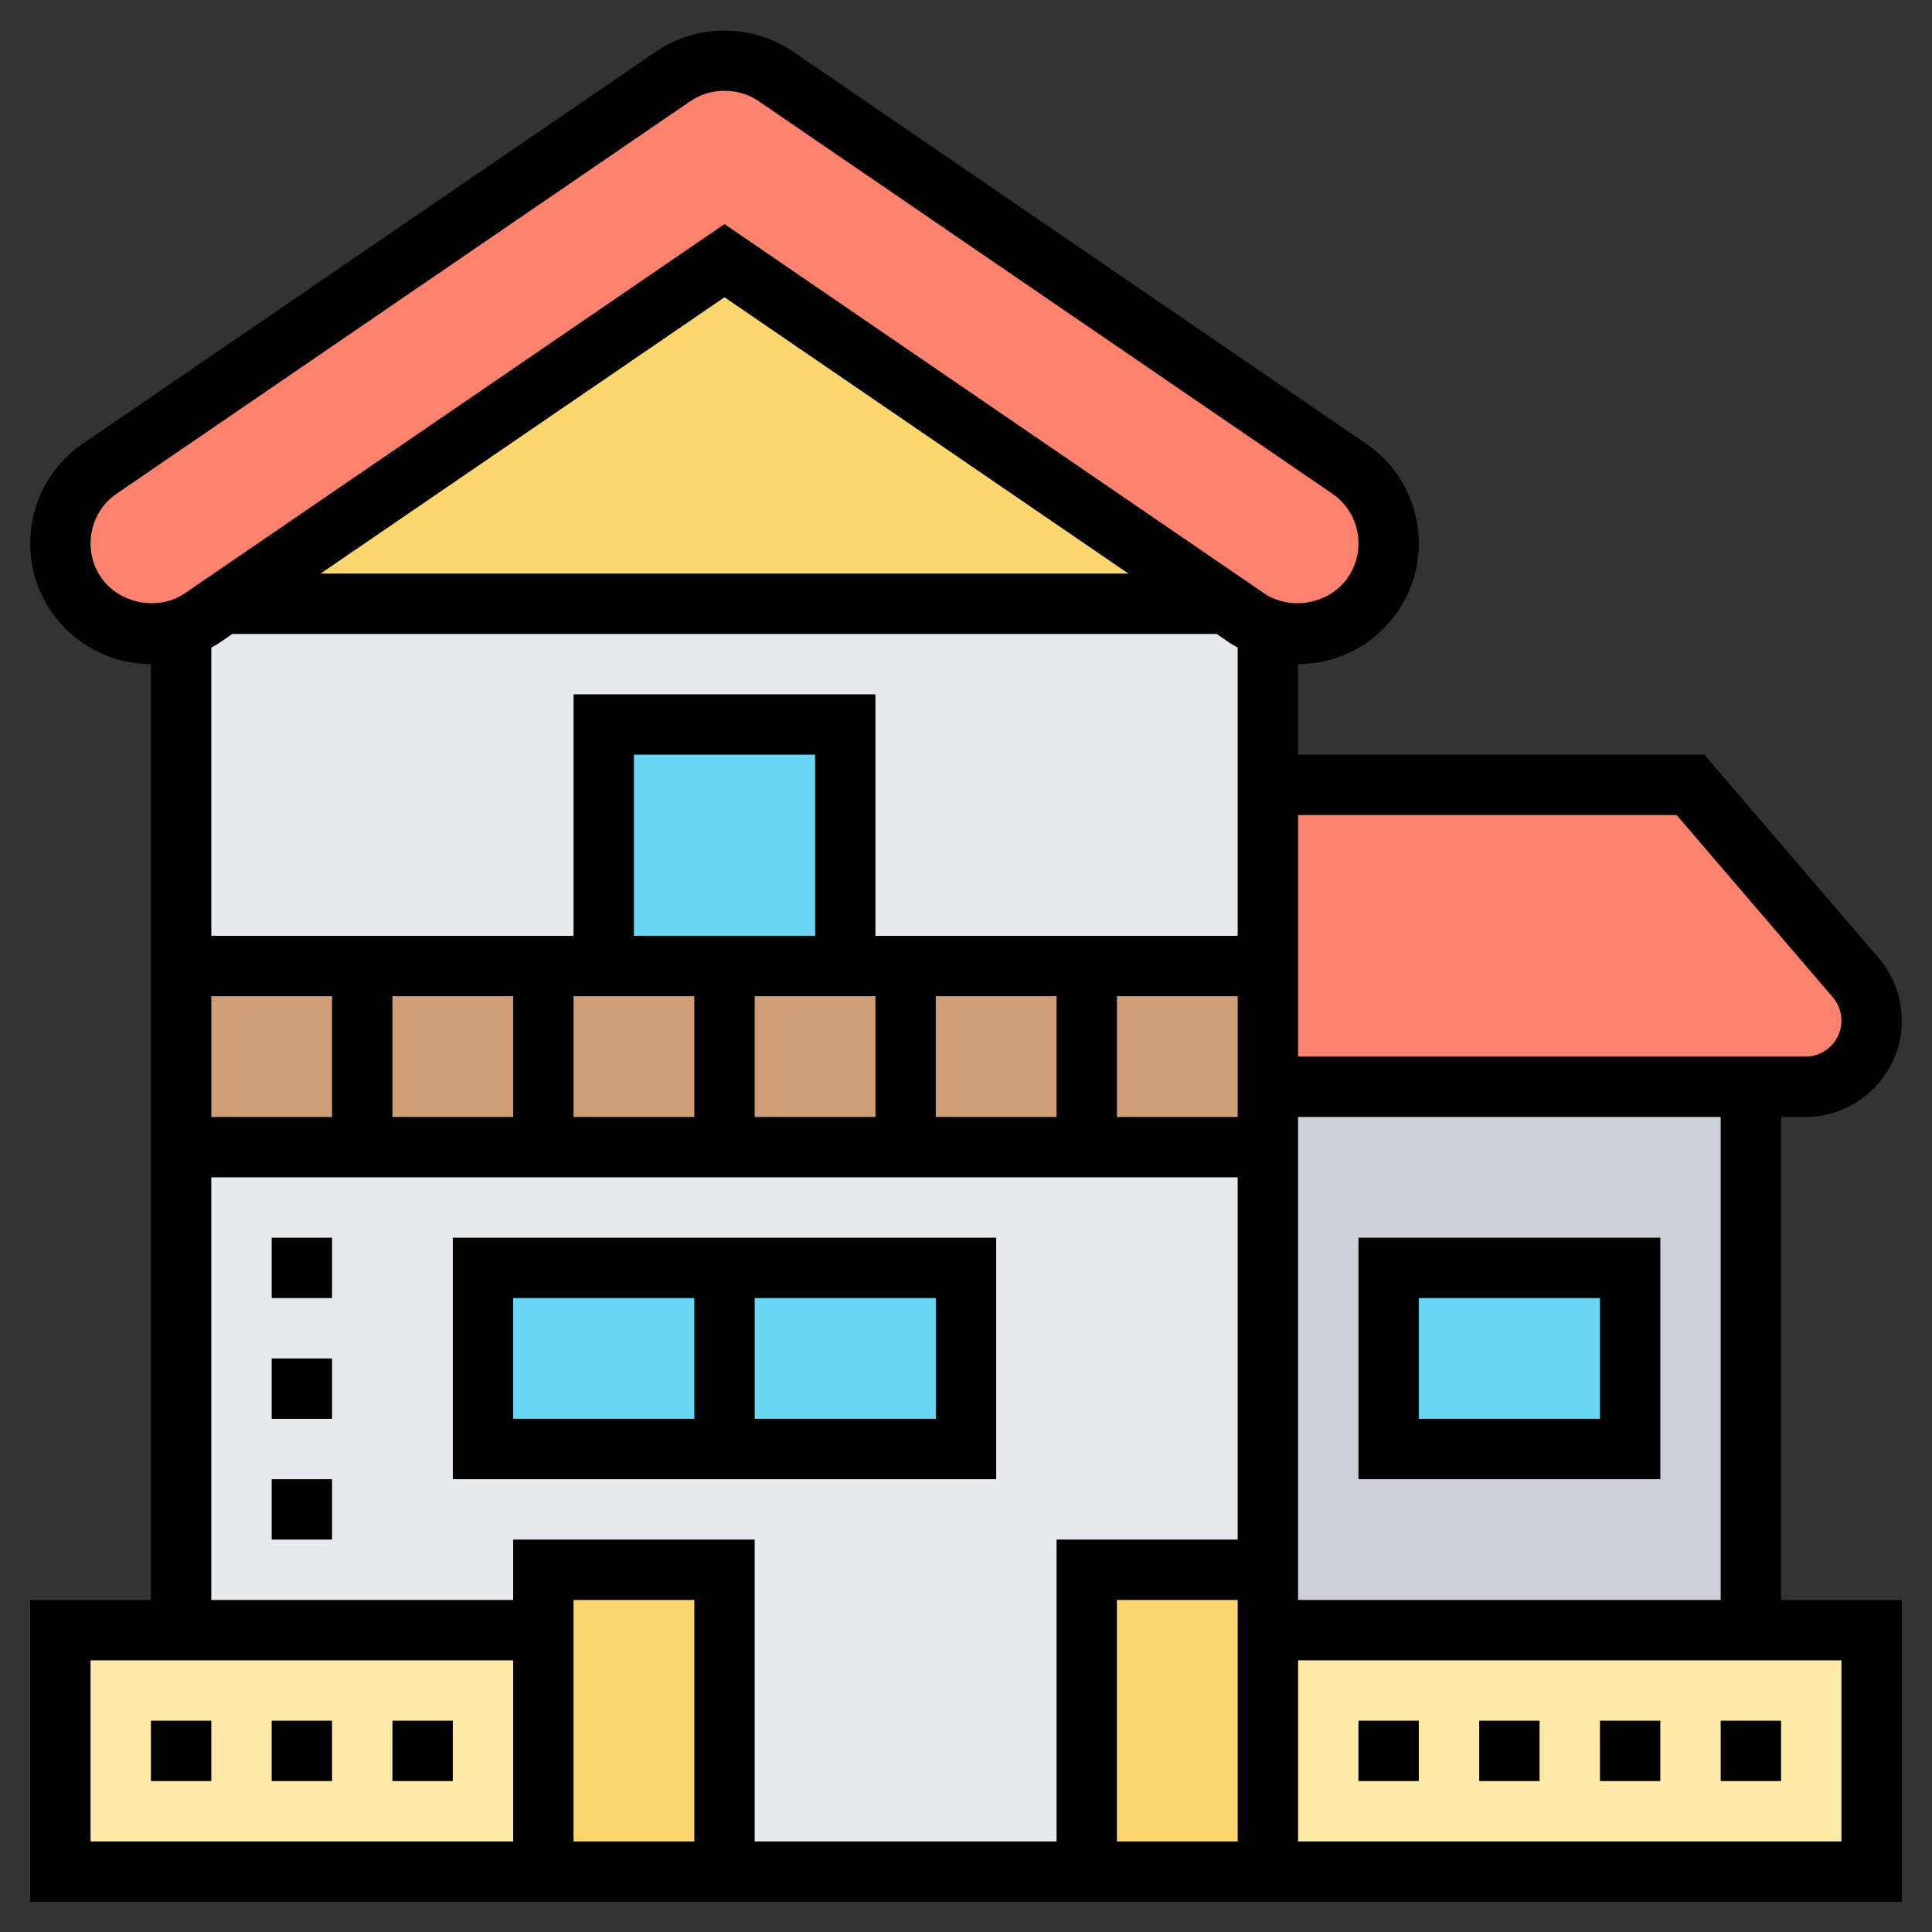 <svg id="Layer_5" enable-background="new 0 0 64 64" height="512" viewBox="0 0 64 64" width="512" xmlns="http://www.w3.org/2000/svg"><rect x="0" y="0" width="64" height="64" fill="#333333" stroke="none"/><path d="m58 36v18h-16v-2-14-2z" fill="#ccd1d9"/><path d="m41.3 20.47-.69-.47h-33.22l-.7.48c-.23.16-.48.28-.75.37l.06.15v11h36v-6-5l.06-.15c-.27-.09-.52-.22-.76-.38z" fill="#e6e9ed"/><path d="m6 38h6 6 6 6 6 6v14h-6v10h-12v-10h-6v2h-12z" fill="#e6e9ed"/><path d="m6 32h36v6h-36z" fill="#cf9e76"/><path d="m18 54v8h-16v-8h4z" fill="#ffeaa7"/><path d="m62 54v8h-20v-8h16z" fill="#ffeaa7"/><path d="m24 52v10h-6v-8-2z" fill="#fcd770"/><path d="m42 54v8h-6v-10h6z" fill="#fcd770"/><g fill="#69d6f4"><path d="m46 42h8v6h-8z"/><path d="m16 42h8v6h-8z"/><path d="m32 42v6h-6-2v-6z"/><path d="m28 24v8h-4-4v-8z"/></g><path d="m61.47 32.38c.34.4.53.91.53 1.43 0 .61-.24 1.15-.64 1.55s-.94.64-1.55.64h-1.81-16v-4-6h14z" fill="#ff826e"/><path d="m24 8.63 16.61 11.37h-33.22z" fill="#fcd770"/><path d="m40.61 20-16.61-11.37-16.61 11.37-.7.48c-.23.16-.48.28-.75.37-.3.1-.62.15-.94.15-.99 0-1.92-.49-2.48-1.31-.45-.66-.62-1.46-.47-2.24.15-.79.6-1.47 1.26-1.93l19-13c.5-.34 1.08-.52 1.69-.52s1.19.18 1.69.52l19 13c.66.46 1.11 1.14 1.26 1.93.15.78-.02 1.58-.47 2.24-.56.82-1.49 1.31-2.48 1.31-.32 0-.64-.05-.94-.15-.27-.09-.52-.22-.76-.38z" fill="#ff826e"/><path d="m13 57h2v2h-2z"/><path d="m5 57h2v2h-2z"/><path d="m9 57h2v2h-2z"/><path d="m9 41h2v2h-2z"/><path d="m9 49h2v2h-2z"/><path d="m9 45h2v2h-2z"/><path d="m33 41h-18v8h18zm-16 2h6v4h-6zm14 4h-6v-4h6z"/><path d="m59 37h.81c1.759 0 3.19-1.431 3.19-3.189 0-.761-.272-1.498-.768-2.076l-5.772-6.735h-13.46v-3c1.321 0 2.555-.652 3.301-1.742.603-.882.827-1.945.63-2.996s-.792-1.961-1.673-2.562l-19-13c-1.333-.913-3.181-.914-4.517 0l-18.997 12.997c-.883.604-1.478 1.514-1.675 2.565-.196 1.05.027 2.113.63 2.995.746 1.091 1.98 1.742 3.301 1.743v31h-4v10h62v-10h-4zm-2 16h-14v-1-1-14h14zm-16 8h-4v-8h4zm-33.742-39.699.44-.301h32.604l.437.299c.084.057.174.101.261.152v9.549h-12v-8h-10v8h-12v-9.549c.086-.05.176-.093.258-.15zm3.363-2.301 13.379-9.153 13.379 9.153zm10.379 12v-6h6v6zm-14 2h4v4h-4zm6 0h4v4h-4zm6 0h4v4h-4zm6 0h4v4h-4zm6 0h4v4h-4zm6 0h4v4h-4zm18.54-6 5.173 6.035c.185.216.287.491.287.776 0 .656-.534 1.189-1.19 1.189h-16.81v-8zm-52.191-7.871c-.301-.441-.413-.974-.315-1.498.099-.525.396-.98.838-1.282l18.999-12.999c.667-.457 1.591-.457 2.258 0l19.001 13.001c.44.301.737.755.836 1.279.098.525-.014 1.058-.315 1.499-.603.879-1.9 1.125-2.782.521l-17.869-12.227-17.873 12.228c-.872.601-2.176.357-2.778-.522zm3.651 19.871h34v12h-6v10h-10v-10h-8v2h-10zm16 22h-4v-8h4zm-20-6h14v6h-14zm58 6h-18v-6h18z"/><path d="m55 49v-8h-10v8zm-8-6h6v4h-6z"/><path d="m45 57h2v2h-2z"/><path d="m57 57h2v2h-2z"/><path d="m53 57h2v2h-2z"/><path d="m49 57h2v2h-2z"/></svg>